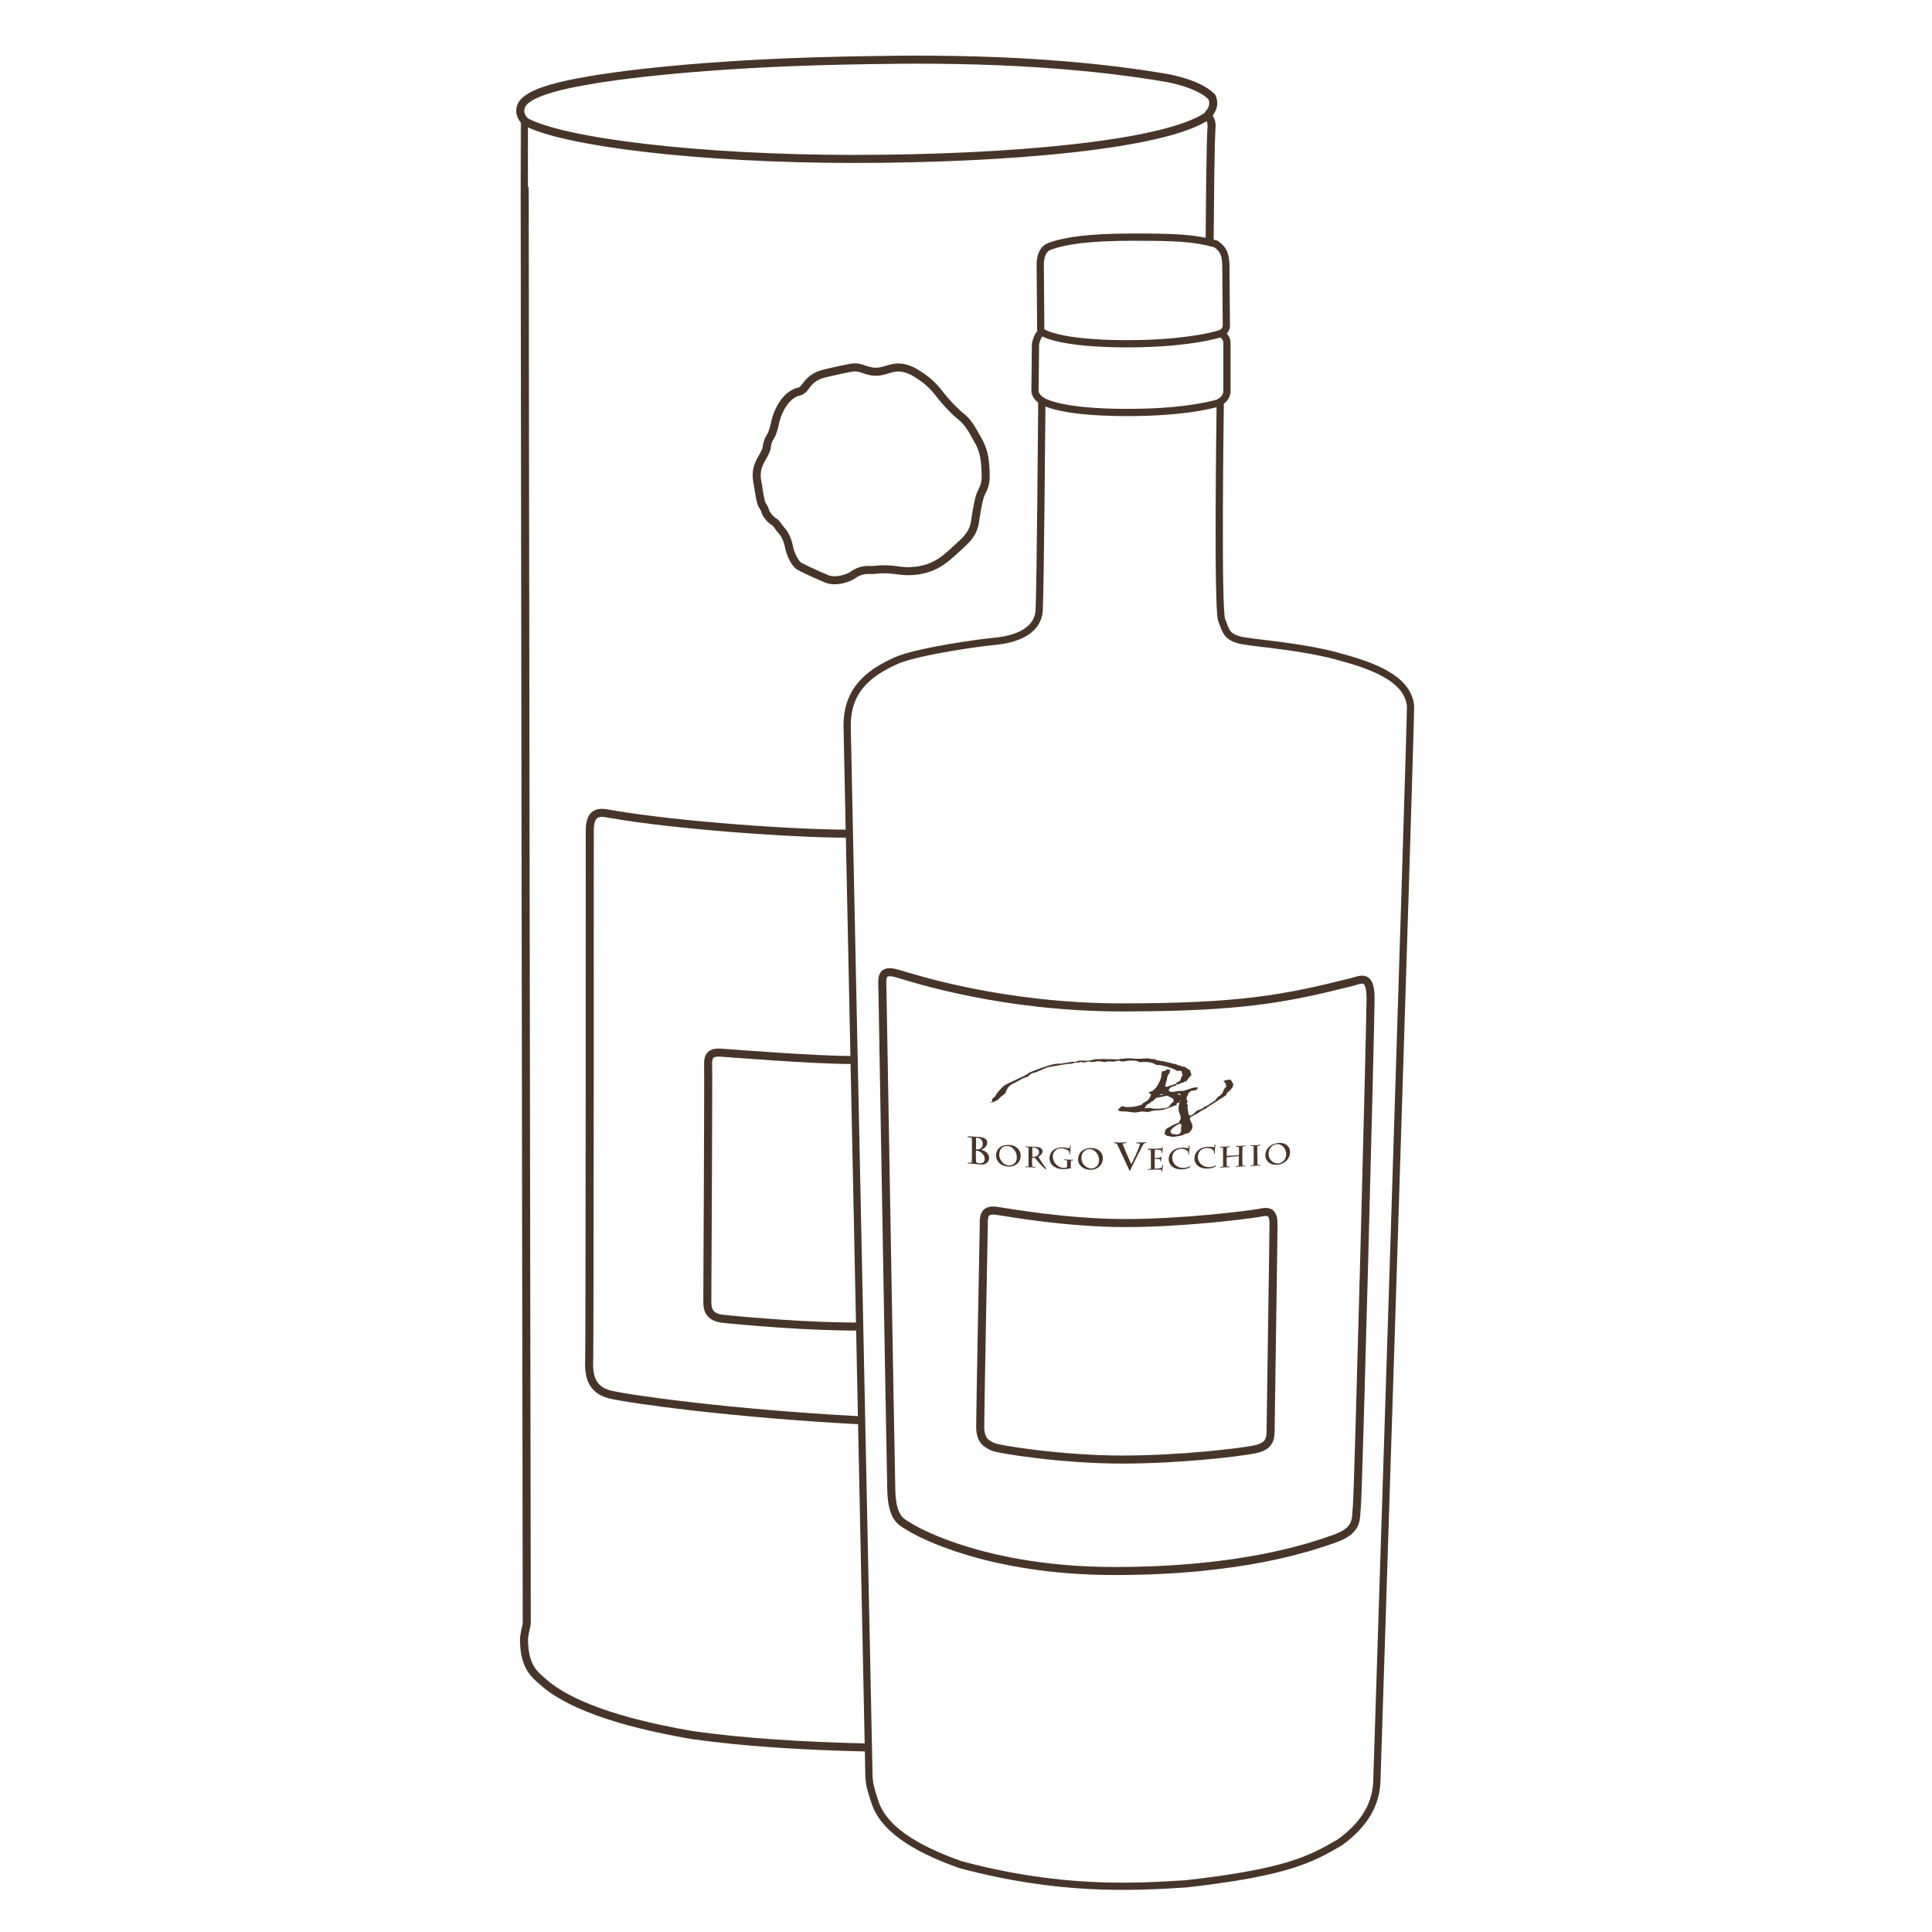 <?xml version="1.0" encoding="UTF-8"?> <svg xmlns="http://www.w3.org/2000/svg" id="Livello_1" viewBox="0 0 240.09 240.09"><defs><style>.cls-1,.cls-2,.cls-3{fill:none;stroke:#483529;stroke-linecap:round;stroke-linejoin:round;}.cls-2{fill-rule:evenodd;}.cls-4{fill:#483529;}.cls-3{stroke-width:.9px;}</style></defs><path class="cls-1" d="M150.32,30.03c.1-13.72,.22-13.69,.24-14.21,.04-.81-.23-1.07-.3-1.23-.08-.16-.26-.25,.07-.58,.58-.75,.49-1.45,.27-1.96-1.17-1.18-3.36-1.92-5.47-2.34-16.57-2.84-33.58-2.29-40.27-2.18-17.98,.37-29,1.95-32.01,2.52-6.58,1.13-8,2.39-8.17,3.43s.59,1.51,.53,1.59,.26,186.37,.25,186.67-.23,.9-.34,1.82c-.04,3.9,1.57,4.7,2.75,5.78,4.58,3.72,13.61,5.48,18.08,6.27,6.68,.94,14,1.37,21.78,1.55"></path><g><path class="cls-4" d="M148.16,133.49c-.16,.14-.3,.28-.41,.44-.11,.16-.23,.31-.36,.46-.02,0-.04,0-.06,0-.06,0-.12,.02-.18,.05-.06,.03-.09,.07-.1,.11-.1,.01-.21,.02-.31,.03-.03,.03-.06,.06-.09,.09-.05,.01-.1,.04-.15,.06-.05,.03-.1,.04-.15,.04-.01,0-.02,0-.03,0,0-.02,0-.04,.02-.07,.01-.03,.03-.05,.04-.06-.07,.05-.13,.1-.18,.15-.05,.05-.11,.1-.16,.16-.05,0-.11,0-.16,0-.1,.05-.21,.1-.32,.15-.11,.05-.18,.12-.2,.21-.08,.04-.12,.09-.12,.16,0,.03,.01,.06,.03,.08,.02,.02,.04,.04,.07,.07,.07,.02,.16,.05,.26,.08,.1,.03,.2,.04,.28,.03,.11,.04,.21,.09,.31,.14,.09,.05,.2,.09,.31,.14,.02,.04,.06,.07,.11,.09,.06,.02,.11,.05,.15,.08,.03,.07,.05,.15,.06,.22,.01,.07,.03,.15,.05,.22-.02,.02-.04,.03-.07,.05-.03,.01-.07,.02-.1,.03-.03,.06-.05,.12-.07,.18-.02,.06-.05,.12-.08,.18-.08,0-.14,0-.19-.02-.07,.04-.11,.08-.13,.12-.02,.04-.02,.09,0,.15-.28,.11-.57,.22-.86,.32-.29,.1-.58,.2-.88,.3-.31,.02-.62,.04-.94,.07-.32,.03-.61,.1-.9,.21-.13-.03-.26-.05-.4-.06-.14-.02-.27-.02-.4-.02-.04,0-.08,0-.12,.02-.04,.01-.08,.03-.12,.04-.02,0-.03,0-.05,0-.08,0-.16,.01-.23,.03-.07,.02-.14,.03-.21,.03-.19,0-.42-.02-.69-.06-.27-.05-.58-.07-.93-.08-.15,0-.27,0-.34-.03-.08-.02-.13-.05-.16-.08-.03-.03-.03-.07-.02-.11,.02-.04,.04-.08,.07-.12,.09-.1,.23-.21,.43-.34,.1,.06,.21,.11,.32,.13,.11,.02,.23,.03,.37,.02,.35,0,.67-.04,.94-.09,.27-.05,.56-.13,.87-.24,.02-.04,.05-.08,.08-.11,.03-.03,.06-.07,.08-.1,.12-.02,.23-.08,.34-.17,.11-.09,.21-.19,.29-.3,.09-.11,.15-.22,.2-.33,.05-.11,.07-.2,.07-.27-.04-.02-.08-.04-.12-.05-.04-.01-.08-.02-.13-.03,0-.05,0-.09,0-.14,.11-.06,.22-.11,.34-.15,.12-.04,.22-.11,.28-.21,.1-.06,.19-.15,.28-.27,.09-.12,.17-.24,.24-.38,.07-.14,.14-.28,.2-.41,.06-.14,.1-.25,.14-.35,0-.02,.01-.07,.03-.16,.01-.08,.02-.17,.03-.27,.01-.09,.02-.19,.04-.27,.02-.09,.04-.14,.06-.16,.01,0,.02,0,.03,0,.05,0,.09,0,.14,0,.05,0,.09-.01,.12-.02,.04-.03,.09-.06,.13-.09,.06-.01,.1-.04,.13-.08,.03-.04,.07-.07,.13-.08,.02,.03,.03,.06,.05,.09,.02,0,.05,0,.07,0,.05,0,.1-.02,.15-.03,.02-.03,.03-.05,.05-.08,0,.1-.02,.2-.04,.29-.02,.09-.04,.19-.07,.29-.06,.02-.11,.07-.15,.14-.04,.08-.07,.16-.1,.26-.02,.1-.04,.19-.05,.28,0,.09-.01,.15-.01,.19-.03,.02-.07,.04-.1,.07,0,.05,0,.1,.01,.15,0,.05,0,.1,0,.15,0,0,.01,0,.02,0-.02-.01-.05-.02-.07-.03-.03,.13-.06,.25-.09,.38,.12,.02,.23,.05,.35,.07,.04-.04,.07-.08,.11-.12,.16-.02,.31-.06,.46-.12,.14-.06,.29-.11,.44-.14,0-.05,.02-.09,.07-.13,.05-.03,.1-.07,.16-.1,.06-.03,.12-.06,.18-.09,.06-.03,.1-.07,.12-.12,.06-.11,.11-.22,.13-.33,.03-.11,.09-.22,.19-.32-.07-.07-.11-.14-.11-.21,0-.08,0-.15-.01-.22-.06-.06-.12-.09-.19-.11-.13,.01-.26,.02-.4,.03-.12-.09-.29-.18-.5-.27-.21-.09-.44-.17-.68-.24-.24-.07-.49-.13-.74-.18-.25-.05-.46-.07-.65-.06-.18-.11-.35-.19-.51-.24-.16-.06-.32-.09-.48-.11-.16-.02-.33-.02-.52-.02-.18,0-.39,.02-.62,.03-.12-.11-.29-.17-.51-.19-.22-.02-.42-.02-.61-.02-.16,0-.33,.02-.49,.06-.16,.04-.32,.06-.49,.06-.1,0-.18-.02-.26-.05-.08-.03-.17-.05-.27-.05-.09,0-.18,.02-.26,.05-.08,.03-.17,.05-.26,.06-.08,.01-.17,.01-.27,0-.1-.01-.19-.02-.27-.02-.09,0-.18,0-.28,.01-.1,0-.18,.03-.26,.07-.3-.04-.6-.07-.9-.11-.13,.02-.25,.05-.38,.07-.12,.02-.25,.04-.38,.04-.06-.01-.12-.02-.19-.04-.07-.01-.13-.02-.19-.02-.09,0-.18,.01-.28,.04-.1,.03-.19,.06-.27,.08-.15-.02-.29-.05-.44-.07-.09,.02-.16,.03-.2,.04-.04,.01-.08,.02-.11,.03-.03,0-.07,.01-.12,.01-.05,0-.13,0-.24,0-.15,.04-.26,.07-.33,.09-.07,.02-.13,.04-.19,.05-.06,.01-.13,.02-.21,.02-.08,0-.21,0-.39,0-.03,.02-.05,.04-.08,.06-.07,0-.14,0-.21,0-.07,0-.13,.02-.19,.05-.12,0-.23,.02-.34,.05-.11,.03-.22,.05-.34,.05-.21,.04-.39,.07-.53,.1-.14,.03-.25,.05-.34,.06-.09,.02-.16,.03-.21,.04-.05,.01-.1,.02-.15,.03-.05,.01-.09,.03-.13,.05-.04,.02-.1,.05-.18,.08-.07,.03-.17,.07-.28,.12-.11,.05-.25,.11-.43,.19-.2,.08-.42,.17-.65,.25-.08,0-.16,0-.22,.03-.06,.03-.11,.06-.14,.1-.1,.05-.17,.11-.21,.18-.04,.02-.07,.04-.09,.07-.02,.02-.04,.04-.07,.06-.02,.02-.05,.04-.09,.05-.03,.02-.08,.03-.14,.05-.05,0-.12,.02-.18,.04-.07,.02-.11,.05-.12,.09-.04,0-.08,0-.13,0-.22,.14-.41,.26-.58,.35-.17,.09-.32,.16-.45,.22-.13,.06-.25,.13-.35,.18-.1,.06-.2,.14-.29,.23-.09,.09-.18,.21-.26,.36-.08,.15-.16,.34-.25,.58-.06,.01-.11,.03-.14,.06-.03,.03-.06,.05-.08,.08-.02,.03-.05,.05-.08,.08-.03,.02-.07,.05-.12,.07-.13,.11-.23,.2-.28,.26-.06,.06-.11,.12-.16,.16-.05,.05-.13,.09-.22,.14-.09,.05-.24,.12-.45,.21-.02,0-.03,0-.05,0,0-.02,0-.04,0-.05-.03-.01-.07-.03-.1-.04-.06,.03-.12,.06-.18,.09,.02,.02,.04,.04,.06,.06,.11-.05,.17-.12,.18-.22,0-.1,.02-.19,.03-.27,.04-.04,.08-.08,.12-.11,.04-.03,.08-.06,.11-.09,.04-.03,.07-.06,.1-.1,.03-.04,.06-.08,.1-.13,.09-.2,.22-.38,.39-.56,.17-.18,.33-.35,.49-.52,.07-.08,.2-.17,.39-.27,.19-.1,.41-.21,.65-.33,.24-.12,.5-.23,.76-.35,.26-.12,.51-.23,.73-.34,.22-.11,.4-.2,.54-.29,.14-.08,.22-.15,.23-.19,.14-.05,.3-.11,.5-.19,.2-.08,.42-.16,.65-.25,.24-.09,.48-.18,.74-.26,.26-.09,.51-.17,.74-.23,.24-.07,.46-.12,.67-.15,.21-.03,.39-.04,.54-.01,.54-.08,1.07-.17,1.6-.26,.02,0,.04,.01,.07,.02,.02,0,.04,0,.07,.01,.1,0,.19,0,.27-.04,.08-.03,.16-.07,.22-.11,.22-.02,.43-.02,.64,0,.21,.01,.43,0,.64-.01,.19-.01,.37-.05,.53-.1,.17-.05,.35-.08,.54-.08,.48-.02,.95-.02,1.42,0,.47,.02,.94,.02,1.41,.02,.03-.02,.06-.05,.09-.07,0,0,0-.02,0-.02-.01,.01-.03,.02-.04,.03,.01,0,.03,0,.04,0,.15,0,.3-.01,.45-.03,.15-.02,.29-.03,.44-.03,.19,0,.37,0,.55,.02,.18,.02,.37,.03,.55,.03,.25,0,.49,0,.74-.02,.25-.01,.5-.03,.74-.04,.02,0,.03,.02,.06,.04,.04,.01,.08,.03,.11,.04,.13,0,.25,0,.36,.02,.12,.02,.23,.03,.35,.02,0,.03,.02,.06,.03,.09,.01,.03,.05,.04,.11,.04,.07,0,.14,0,.2,.01,.06,.01,.12,.02,.18,.04,.06,.01,.11,.02,.17,.04,.06,.01,.12,.02,.19,.01,.52,.13,1.04,.26,1.56,.38,.03,0,.05-.01,.08-.02,.05,.05,.11,.09,.18,.11,.07,.02,.15,.05,.23,.07,.08,.02,.16,.04,.23,.06,.07,.02,.14,.06,.19,.11,.04,0,.07-.01,.11-.02,.07,0,.13,0,.19,.01,0,.04,.02,.07,.05,.09,.03,.03,.08,.04,.14,.04,.01,.03,.02,.05,.03,.08,.09,.03,.18,.07,.24,.12,.07,.05,.14,.1,.2,.16,.02,.04,.02,.09,.01,.13,.04,.06,.06,.12,.06,.19,0,.07,.03,.12,.09,.17Zm-2.3,3.38s-.05-.1-.05-.15c0-.05,0-.1,.01-.15-.15-.1-.31-.19-.49-.27-.18-.08-.35-.16-.51-.25-.07-.02-.14-.03-.21-.06-.07-.02-.15-.04-.23-.05-.13,.05-.24,.11-.34,.18-.1,.07-.19,.14-.27,.22-.08,.08-.16,.16-.24,.24-.08,.08-.16,.16-.25,.24-.1,.03-.19,.07-.28,.11-.08,.04-.17,.09-.25,.13-.08,.04-.17,.09-.25,.13-.08,.04-.18,.08-.28,.12-.03,.03-.05,.06-.08,.09-.01,0-.02,0-.04,0-.09,0-.17,.02-.24,.06-.06,.04-.09,.09-.09,.15,0,.04,.01,.08,.02,.11,.4-.01,.8-.03,1.2-.04,.05,.03,.12,.06,.23,.07,.1,.02,.22,.02,.35,.03,.13,0,.25,0,.37,0,.12,0,.21-.01,.28-.02,.35-.02,.6-.05,.74-.1,.15-.05,.26-.11,.33-.18,.07-.08,.14-.16,.2-.26,.06-.1,.19-.22,.38-.35Z"></path><path class="cls-4" d="M153.3,134.65s0,.08-.02,.13c-.02,.04-.04,.09-.06,.13-.02,.04-.04,.08-.05,.13-.01,.04,0,.09,0,.13-.04,.02-.07,.05-.11,.07-.05,.11-.13,.21-.25,.3-.12,.09-.23,.18-.32,.27,0,.05-.02,.1-.06,.14-.04,.04-.06,.09-.05,.14-.68,.45-1.37,.9-2.07,1.34-.03,0-.07,.03-.11,.05-.04,.03-.08,.06-.13,.09-.04,.04-.08,.07-.11,.1-.03,.03-.05,.06-.06,.08-.07,0-.17,.04-.29,.11-.12,.06-.25,.14-.38,.22-.13,.08-.26,.17-.38,.25-.12,.08-.22,.14-.28,.18-.04,0-.07,.02-.11,.03-.05,.02-.1,.05-.17,.09-.07,.03-.14,.07-.2,.11-.06,.04-.12,.08-.16,.12-.04,.04-.06,.09-.06,.13,.01,.16,.07,.32,.16,.47,.09,.15,.14,.31,.16,.47,.01,.15-.02,.3-.11,.44-.09,.14-.19,.28-.32,.41-.11,.03-.25,.07-.42,.11-.17,.04-.28,.1-.34,.17-.18,.05-.37,.1-.55,.12-.18,.03-.37,.06-.55,.09-.04,0-.09-.01-.14,0-.05,0-.09,0-.14,0-.06-.03-.13-.04-.2-.05-.07,0-.15-.02-.22-.03-.07-.01-.14-.03-.2-.05-.06-.02-.1-.06-.12-.11-.05-.02-.1-.04-.15-.07,0-.06,0-.11,.01-.17,.01-.06,.03-.11,.06-.17,0-.04,0-.09,0-.13-.01-.05,0-.08,.02-.1,.03-.02,.07-.05,.14-.08,0-.04,.04-.07,.1-.11,.06-.04,.12-.08,.2-.11,.07-.04,.15-.08,.22-.11,.07-.04,.13-.08,.16-.11,.31-.14,.61-.27,.91-.41,0-.1,.02-.19,.09-.27,.07-.08,.1-.17,.09-.27-.01-.13-.06-.29-.13-.48-.08-.19-.12-.38-.14-.55,0-.08,0-.16,0-.26,0-.1,.02-.2,.04-.3,.02-.1,.05-.2,.08-.3,.04-.1,.08-.18,.14-.25-.04-.04-.09-.09-.14-.15-.05-.06-.07-.12-.08-.17,0-.09,.02-.18,.07-.26,.06-.08,.1-.17,.14-.26-.04,0-.09-.02-.14-.03-.06-.01-.11-.01-.15-.01-.23,.02-.46,.05-.7,.1-.23,.05-.46,.1-.69,.15-.23,.05-.46,.11-.69,.16-.23,.05-.46,.09-.7,.11-.04,.04-.09,.09-.16,.14-.07,.05-.14,.1-.2,.15-.07,.05-.13,.1-.19,.15-.06,.05-.09,.1-.09,.14-.05,.04-.13,.09-.25,.16-.12,.06-.21,.11-.28,.15,0,.07-.04,.13-.09,.18-.05,.05-.09,.11-.11,.17-.08,.04-.11,.07-.09,.11,.02,.03,.04,.07,.05,.12-.02,.02-.04,.03-.07,.04-.03,0-.06,0-.09,.01-.06,0-.13,0-.19,0-.06,0-.13-.02-.19-.02,0,0-.02-.03-.03-.05-.01-.02-.02-.04-.02-.05,0-.07,.01-.14,.05-.21,.03-.07,.05-.14,.05-.21,.05-.04,.11-.09,.15-.13,.05-.04,.09-.1,.11-.15,.39-.23,.78-.46,1.16-.69,.13-.04,.26-.08,.4-.12,.13-.04,.24-.1,.32-.18,.11-.03,.22-.04,.33-.05,.11,0,.22-.03,.33-.07,.06-.02,.11-.06,.15-.09,.04-.04,.1-.06,.19-.07,.09,0,.18,0,.26,0,.3-.1,.61-.17,.95-.22,.34-.05,.67-.07,.99-.07,.11-.03,.23-.07,.36-.12,.13-.05,.27-.09,.41-.14,.14-.04,.28-.08,.42-.12,.14-.03,.26-.05,.37-.06,.03,0,.05,0,.08,0,.06,.02,.11,.06,.15,.1-.03,.04-.07,.09-.12,.12-.04,.04-.07,.08-.09,.13-.11,.01-.21,.02-.31,.04-.1,.02-.2,.03-.31,.05-.04,.03-.07,.06-.1,.08-.03,.03-.07,.05-.12,.06-.06,.06-.11,.12-.16,.19-.05,.07-.06,.14-.04,.21-.03,.04-.06,.07-.1,.11,0,.06-.02,.11-.04,.16-.02,.05-.03,.1-.03,.16,0,.06,.02,.11,.03,.16,.02,.05,.05,.1,.11,.13-.01,.04-.02,.08-.02,.11,0,.03,0,.07,0,.11-.03,.02-.06,.04-.1,.05,0,.07,.03,.13,.08,.18,.05,.05,.07,.11,.08,.17-.02,.04-.05,.08-.07,.12,.03,.17,.05,.34,.07,.51,.02,.17,.06,.33,.12,.5,.03,.01,.07,.02,.1,.03,.04,0,.06,.02,.08,.05,.08-.03,.15-.07,.23-.12,.08-.05,.15-.11,.21-.16,.07-.06,.13-.12,.19-.18,.06-.06,.12-.11,.17-.16,.06-.03,.14-.06,.23-.09,.09-.03,.18-.07,.28-.11,.09-.04,.17-.08,.24-.12,.07-.04,.11-.09,.12-.13,.15-.06,.3-.13,.45-.2,.14-.07,.26-.16,.34-.26,.09-.02,.17-.06,.24-.1,.07-.05,.13-.1,.18-.17,.09-.02,.16-.06,.2-.11,.04-.05,.07-.11,.1-.17,.06-.03,.11-.08,.16-.14,0-.03,.02-.07,.02-.1,.08-.03,.15-.06,.21-.1,.06-.04,.11-.09,.16-.14,.05-.05,.1-.1,.15-.16,.05-.05,.1-.1,.15-.15,.02-.11,.05-.23,.11-.36,.06-.12,.15-.23,.28-.32,0-.03,.01-.05,.02-.08,0-.03,.01-.06,0-.09,0-.06-.02-.11-.04-.17-.02-.06-.04-.11-.06-.17-.03-.02-.05-.04-.07-.07-.02-.03-.05-.05-.07-.08-.02-.03-.05-.04-.08-.06-.03-.01-.06-.01-.1,0,.07-.02,.13-.05,.18-.07,.04-.02,.09-.04,.13-.05,.04-.01,.08-.02,.13-.04,.05-.01,.11-.02,.19-.03,.06,0,.12-.01,.17-.02,.05,0,.11,0,.17,0,.01,.02,.03,.06,.07,.11,.04,.06,.07,.12,.11,.18,.04,.06,.07,.12,.11,.17,.03,.05,.05,.08,.05,.09Zm-6.5,5.07c-.06-.03-.15-.06-.26-.09-.1,.06-.21,.14-.34,.22-.13,.08-.25,.16-.36,.25-.11,.09-.2,.18-.28,.27-.08,.09-.11,.19-.1,.28,0,.05,.03,.09,.09,.14,.06,.05,.09,.09,.11,.14,.1,0,.19,.01,.28,.02,.09,.01,.18,.03,.26,.05,.18-.02,.31-.06,.39-.12,.08-.06,.13-.14,.16-.23,.03-.09,.04-.18,.03-.28,0-.1-.01-.18-.02-.26,0-.04,0-.07,.03-.1,.02-.03,.03-.07,.03-.11,0-.07-.01-.13-.02-.2Z"></path></g><g><path class="cls-4" d="M120.25,141.3s-.02-.06-.03-.09c.01,0,.21,.01,.58,.03,.37,.01,.65,.03,.84,.04,.27,.02,.51,.08,.71,.18,.21,.1,.31,.26,.33,.49,0,.25-.08,.45-.23,.6-.16,.15-.33,.26-.51,.32h0c.16,.05,.31,.11,.43,.18,.12,.07,.23,.16,.31,.25,.08,.09,.14,.19,.18,.29,.04,.1,.06,.21,.06,.31,0,.15-.04,.29-.12,.42-.08,.13-.2,.23-.35,.31-.15,.07-.34,.1-.55,.09-.05,0-.19-.02-.4-.04-.22-.03-.46-.05-.72-.07-.11,0-.29-.01-.54-.03,0-.03,.01-.06,.02-.09,.03,0,.11,0,.25,0,.13,0,.22-.02,.24-.03,0,0,.02-.16,.03-.47,0-.32,0-.68,0-1.08,0-.38,0-.72,0-1.01,0-.29-.02-.46-.03-.5-.03-.01-.19-.04-.48-.09Zm1.55,1.45c.13-.07,.22-.16,.26-.27,.05-.11,.07-.23,.07-.34,0-.12-.03-.24-.08-.35-.05-.11-.12-.2-.23-.27-.1-.07-.21-.11-.34-.12-.05,0-.11,0-.19,0,0,0,0,.07,0,.18,0,.11,0,.32,0,.65,0,.33,0,.53,0,.6,.22,.02,.39,0,.51-.08Zm-.06,1.82c.11,0,.22,0,.31-.04,.1-.04,.18-.09,.23-.18,.06-.09,.09-.2,.09-.32,0-.17-.05-.34-.15-.5-.1-.16-.23-.28-.4-.38-.17-.1-.35-.15-.55-.17,0,.09,0,.22,0,.41,0,.19,0,.38,.01,.6,0,.21,.02,.36,.03,.44,.12,.08,.25,.12,.4,.14Z"></path><path class="cls-4" d="M125.41,142.28c.22,.01,.41,.05,.59,.13,.18,.07,.33,.17,.45,.29,.12,.12,.22,.26,.29,.41,.06,.15,.1,.32,.1,.49,0,.13-.01,.25-.04,.34-.05,.21-.14,.39-.27,.55-.13,.16-.3,.28-.51,.36-.21,.09-.45,.13-.71,.12-.28-.02-.52-.07-.72-.17-.2-.09-.36-.21-.48-.35-.12-.14-.21-.28-.26-.43-.06-.15-.08-.28-.08-.41,0-.01,0-.03,0-.05,.01-.18,.05-.34,.11-.49,.06-.15,.15-.29,.27-.4,.12-.12,.27-.21,.45-.28,.18-.07,.39-.1,.63-.11,.04,0,.11,0,.19,0Zm-.79,.28c-.1,.06-.18,.14-.25,.23-.06,.09-.11,.19-.14,.3-.03,.11-.05,.22-.05,.34,0,.02,0,.06,0,.1,0,.04,0,.07,0,.1,.02,.16,.07,.31,.13,.44,.07,.13,.14,.24,.23,.34,.1,.1,.19,.18,.3,.25,.11,.06,.22,.11,.33,.14,.09,.02,.15,.03,.18,.03,.12,0,.25-.01,.37-.05,.12-.04,.23-.1,.33-.19,.1-.09,.17-.19,.23-.32,.06-.13,.08-.27,.08-.44,0-.22-.05-.43-.14-.65-.1-.21-.24-.39-.41-.53-.18-.14-.37-.22-.6-.23-.1,0-.19,0-.26,.01-.14,.02-.26,.07-.36,.14Z"></path><path class="cls-4" d="M128.28,144.95s.11,.03,.22,.05c.11,.02,.17,.03,.17,.03,0,.02,0,.05,.01,.07-.04,0-.13-.01-.25-.02-.12,0-.22-.02-.28-.02-.46-.01-.71-.02-.73-.01,0-.03,0-.06,.01-.09,.07,0,.14,0,.23,0,.08-.01,.14-.02,.15-.02,0-.06,0-.2,.01-.43,0-.23,0-.47,0-.73,0-.63,0-1.03-.01-1.19-.08-.01-.21-.04-.39-.06,0-.02,0-.05,0-.07,.07,0,.2,.01,.41,.02,.21,0,.37,.01,.46,.02,.06,0,.12,0,.18,0,.45,.02,.74,.08,.88,.19,.14,.11,.21,.24,.21,.38,0,.13-.06,.26-.18,.4-.11,.13-.23,.23-.35,.28,.09,.16,.2,.34,.33,.54,.13,.2,.26,.4,.39,.57,.13,.18,.23,.31,.3,.38-.05,0-.11,.02-.16,.02-.07-.05-.16-.12-.26-.22-.11-.1-.22-.22-.35-.36-.13-.14-.25-.28-.36-.42-.11-.13-.22-.26-.32-.38-.12,0-.24,.01-.35,0,0,.39,0,.75,.02,1.07Zm.34-1.21c.12-.02,.23-.08,.33-.16,.1-.08,.16-.2,.18-.36,0-.1-.03-.19-.07-.29-.05-.09-.14-.17-.26-.24-.12-.06-.29-.1-.5-.11,0,0,0,0-.01,0,0,.11,0,.22,0,.32,0,.1,0,.21,0,.31,0,.11,0,.21,0,.28v.27c.12,0,.24,0,.36-.03Z"></path><path class="cls-4" d="M132.9,144.12c.28,0,.45,0,.51,0,0,.02,0,.05-.01,.07-.08,0-.19,.01-.32,.04,0,.02-.01,.16-.02,.42,.01,.33,.01,.51,.01,.54-.37,.07-.7,.1-.98,.1-.29,0-.53-.05-.75-.14-.21-.08-.39-.18-.52-.31-.14-.13-.24-.27-.3-.43-.07-.16-.1-.32-.1-.48,0-.16,.03-.33,.09-.49,.06-.16,.16-.31,.29-.44,.14-.13,.31-.23,.53-.31,.22-.08,.47-.11,.77-.1,.24,0,.51,.05,.8,.11,.04-.21,.07-.32,.07-.34,.03,0,.06-.01,.08-.02,0,.03-.01,.15-.03,.37-.02,.22-.02,.42-.03,.59,0,.04,0,.1,0,.17-.03-.02-.06-.03-.09-.05,0-.02,0-.07-.01-.15-.01-.08-.02-.14-.03-.18-.06-.07-.13-.14-.23-.2-.1-.06-.2-.1-.32-.13-.12-.03-.24-.05-.36-.06-.33-.01-.58,.07-.77,.24-.22,.2-.34,.45-.35,.77,0,.24,.07,.47,.18,.68,.12,.21,.28,.39,.48,.52,.2,.14,.42,.21,.65,.22,.12,0,.22-.01,.32-.03,.09-.02,.14-.04,.14-.05,.01-.12,.01-.26,.01-.42,0-.17,0-.31-.01-.43-.01,0-.07,0-.17-.02-.1-.01-.17-.02-.21-.03,0-.02-.01-.05-.02-.07,.06,0,.28,.01,.66,.03Z"></path><path class="cls-4" d="M135.62,142.67c.22,0,.41,.04,.59,.1,.18,.06,.33,.16,.45,.27,.12,.12,.22,.25,.29,.4,.06,.15,.1,.32,.1,.49,0,.13-.01,.25-.04,.34-.05,.21-.14,.39-.27,.56-.13,.16-.31,.29-.51,.39-.21,.1-.45,.15-.71,.15-.28,0-.52-.05-.72-.14-.2-.08-.36-.2-.49-.33-.12-.13-.21-.27-.26-.42-.06-.14-.08-.28-.08-.41,0-.01,0-.03,0-.05,.01-.18,.05-.34,.11-.49,.06-.16,.15-.29,.27-.42,.12-.12,.27-.22,.45-.3,.18-.08,.39-.12,.63-.14,.04,0,.11,0,.19,0Zm-.79,.31c-.1,.07-.18,.15-.25,.24-.06,.09-.11,.19-.14,.3-.03,.11-.05,.22-.05,.34,0,.02,0,.06,0,.1,0,.04,0,.07,0,.1,.02,.16,.07,.3,.13,.43,.07,.13,.14,.24,.24,.33,.1,.1,.2,.17,.3,.23,.11,.06,.22,.1,.33,.13,.09,.01,.15,.02,.18,.03,.13,0,.25-.02,.37-.06,.12-.05,.23-.11,.33-.2,.1-.09,.17-.2,.23-.33,.06-.13,.08-.28,.08-.44,0-.22-.05-.43-.14-.64-.1-.21-.24-.38-.41-.52-.18-.14-.37-.2-.6-.21-.1,0-.19,0-.26,.02-.14,.03-.26,.08-.36,.15Z"></path><path class="cls-4" d="M138.46,141.96c.05,0,.15,0,.31,.01,.15,0,.26,.01,.33,.01,.52-.01,.82-.02,.88-.02,0,.03-.01,.06-.02,.09-.26,.02-.41,.05-.46,.08,.11,.28,.25,.62,.42,1.04,.18,.41,.33,.76,.46,1.06,.13,.29,.21,.44,.22,.44,0,0,.06-.12,.18-.37,.12-.25,.24-.5,.36-.77,.12-.27,.23-.54,.34-.8,.11-.26,.17-.46,.2-.6-.16-.02-.31-.04-.45-.07,0-.03-.01-.06-.02-.09,.08,0,.21,0,.37,0,.16,0,.28,0,.35,0,.06,0,.15,0,.27-.01,.12,0,.2,0,.25-.01,0,.03-.02,.06-.03,.09-.11,.03-.21,.05-.28,.07-.05,.08-.15,.26-.3,.54-.15,.28-.32,.6-.5,.97-.19,.37-.36,.71-.51,1.03-.16,.32-.3,.62-.43,.9-.01-.02-.11-.21-.27-.57-.16-.35-.35-.75-.55-1.19-.21-.45-.39-.83-.54-1.15-.15-.32-.25-.5-.27-.52-.03-.01-.06-.02-.1-.03-.03,0-.08-.01-.12-.02-.05-.01-.08-.01-.08-.01,0-.03-.01-.06-.02-.09Z"></path><path class="cls-4" d="M142.67,142.82s0-.05-.01-.07c.07,0,.21,0,.39,0,.18,0,.32,0,.41,0,.59-.01,.9-.03,.94-.04,0,0,0-.02,.01-.06,0-.04,.01-.08,.01-.11,.03,0,.06-.01,.09-.02-.01,.08-.03,.24-.05,.45-.02,.21-.03,.32-.03,.32,0,0,0,0,0,0-.03,0-.05-.02-.08-.03v-.26s-.07-.06-.17-.08c-.1-.02-.21-.04-.34-.05-.13,0-.24-.01-.33-.01-.01,.35-.02,.71-.02,1.05,.42-.02,.67-.04,.76-.07,.02-.06,.03-.11,.04-.16,.03,0,.05,0,.08,0,0,.03-.02,.12-.04,.29-.03,.16-.04,.3-.06,.4-.02,0-.05-.02-.07-.03,0,0,0-.04,0-.12,0-.08,0-.12,0-.13-.11-.05-.35-.08-.72-.07,0,.05,0,.1,0,.14,0,.12,0,.26,.01,.41,0,.15,0,.29,.01,.39,0,.11,0,.2,0,.27,.46-.01,.76-.06,.88-.15,.02-.05,.04-.15,.08-.32,.03,0,.06-.02,.08-.02-.03,.14-.05,.29-.07,.47-.03,.18-.04,.31-.05,.38-.03,0-.05,0-.08-.01v-.22s-.08,0-.19-.01c-.11,0-.23,0-.36,0-.12,0-.3,0-.52,0-.35,.01-.56,.02-.65,.03,0-.03,.01-.05,.02-.08,.17-.01,.29-.03,.38-.05,0-.06,0-.16,0-.28,0-.13,0-.25,0-.37,0-.12,0-.23,0-.34,0-.1,0-.22,0-.35,0-.36,0-.7-.02-1.01-.07-.01-.19-.03-.39-.05Z"></path><path class="cls-4" d="M147.68,143.47c0-.1,0-.19-.02-.31-.01-.05-.07-.1-.15-.17-.08-.06-.19-.12-.32-.17-.13-.04-.26-.07-.41-.06-.03,0-.06,0-.12,.01-.18,.03-.34,.08-.47,.15-.13,.08-.23,.17-.31,.27-.07,.11-.13,.22-.16,.33-.03,.11-.05,.22-.05,.32,0,.21,.05,.39,.12,.56,.08,.16,.18,.3,.32,.41,.13,.11,.28,.2,.45,.25,.17,.05,.35,.08,.53,.08,.29-.02,.57-.09,.82-.23-.02,.05-.03,.11-.05,.16-.12,.07-.26,.13-.44,.17-.18,.05-.37,.07-.56,.08-.26,0-.51-.03-.75-.11-.24-.08-.44-.21-.6-.39-.16-.18-.25-.42-.28-.71,0-.02,0-.05,0-.09,0-.17,.04-.34,.11-.5,.07-.16,.18-.31,.32-.45,.14-.13,.32-.24,.53-.32,.21-.08,.45-.12,.72-.13,.25,0,.5,.02,.77,.07,0,0,.02-.06,.03-.14,.01-.08,.03-.14,.04-.19,.03,0,.06-.01,.09-.02-.01,.07-.03,.26-.05,.56-.02,.31-.03,.5-.03,.57-.03,0-.06-.02-.08-.02Z"></path><path class="cls-4" d="M150.87,143.35c0-.1,0-.19-.02-.31-.01-.05-.07-.1-.15-.17-.08-.06-.19-.12-.32-.16-.13-.04-.26-.06-.41-.06-.03,0-.06,0-.12,.01-.18,.03-.34,.08-.47,.16-.13,.08-.23,.17-.31,.28-.07,.11-.12,.22-.16,.33-.03,.11-.05,.22-.05,.32,0,.21,.05,.39,.13,.56,.08,.16,.18,.3,.32,.41,.13,.11,.28,.19,.45,.25,.17,.05,.35,.08,.53,.07,.29-.02,.57-.1,.82-.24-.02,.05-.03,.11-.05,.16-.12,.07-.26,.13-.44,.18-.18,.05-.37,.08-.56,.08-.26,.01-.51-.02-.75-.1-.24-.08-.44-.21-.6-.39-.16-.18-.25-.42-.28-.71,0-.02,0-.05,0-.09,0-.17,.04-.34,.11-.5,.07-.16,.18-.31,.32-.45,.14-.13,.32-.25,.53-.33,.21-.08,.45-.13,.72-.14,.25,0,.5,.01,.77,.06,0,0,.02-.06,.03-.14,.01-.08,.03-.14,.04-.19,.03,0,.06-.01,.09-.02-.02,.07-.03,.26-.05,.56-.02,.31-.03,.5-.03,.57-.03,0-.06-.01-.08-.02Z"></path><path class="cls-4" d="M151.6,142.5c.08,0,.29,0,.62,0,.36-.02,.57-.04,.62-.05,0,.03-.01,.05-.02,.08-.05,0-.11,.02-.18,.03-.06,.01-.12,.03-.18,.04-.01,.24-.02,.59-.02,1.03,.07,0,.13,0,.2,0,.09,0,.17,0,.26-.01,.17,0,.33-.02,.5-.03,.12,0,.31-.02,.57-.04v-.39c0-.24,0-.45-.02-.64-.04,0-.1,0-.18-.02-.08-.01-.14-.01-.18-.02,0-.03-.01-.05-.02-.08,.02,0,.06,0,.11,0,.05,0,.12,0,.2,0,.08,0,.18,0,.29,0,.07,0,.18-.01,.34-.03,.17,0,.26-.02,.29-.02,0,.02-.01,.05-.02,.07-.07,.02-.19,.04-.37,.07-.01,.21-.02,.61-.03,1.2,0,.32,0,.59,.01,.81,0,.22,.01,.34,.02,.34,.04,0,.08,.01,.12,.02,.04,0,.09,.01,.14,.01,.05,0,.08,0,.11,0,0,.02,.01,.05,.02,.07-.05,0-.15,0-.31,.01-.16,0-.28,0-.35,.01-.07,0-.17,.01-.3,.02-.13,.01-.23,.02-.29,.02,0-.02,.01-.05,.02-.07,.18-.03,.3-.06,.36-.07,.01-.1,.02-.5,.02-1.19-.12,0-.4,.03-.83,.08-.44,.04-.67,.07-.69,.08,0,.07,0,.19,0,.35,0,.16,0,.29,.01,.41,0,.11,.01,.23,.02,.36,.04,0,.16,.01,.36,.03,0,.03,0,.05,.01,.08-.03,0-.08,0-.14,0-.06,0-.13,0-.21,0-.08,0-.17,0-.28,0-.07,0-.18,.01-.33,.02-.15,0-.25,.01-.29,.02,0-.02,.01-.05,.02-.07,.15-.02,.28-.05,.39-.07,0-.25,0-.61,0-1.08,0-.57,0-.98,0-1.26-.07-.02-.19-.03-.38-.03,0-.03-.02-.06-.03-.08Z"></path><path class="cls-4" d="M155.38,142.32s.16,0,.34,0c.18,0,.32-.01,.41-.01,.23-.02,.41-.04,.52-.05,0,.03-.01,.05-.02,.08,0,0-.14,.03-.39,.08,0,.04,0,.1,0,.16,0,.07,0,.19,0,.37,0,.18,0,.3,0,.37,.01,.9,.02,1.37,.02,1.43,.04,0,.12,.01,.22,.02,.1,0,.15,0,.17,0,0,.02,.01,.05,.02,.07-.06,0-.16,0-.32,.01-.17,0-.28,.01-.36,.02-.06,0-.17,.01-.32,.03-.15,0-.24,.02-.27,.02,0-.02,0-.05,.01-.07,.01,0,.05-.01,.1-.02,.05,0,.1-.02,.15-.03,.06-.01,.1-.02,.14-.03,0-.02,0-.09,0-.21,0-.11,0-.24,0-.39,0-.15,0-.3,0-.47,0-.26,0-.5,0-.72,0-.22,0-.41-.01-.55-.03,0-.15-.02-.39-.04,0-.02-.01-.05-.02-.07Z"></path><path class="cls-4" d="M158.88,142.03c.22-.02,.41,0,.59,.05,.18,.05,.33,.13,.45,.23,.12,.1,.22,.23,.29,.37,.06,.15,.1,.31,.1,.48,0,.13-.01,.25-.04,.35-.05,.21-.14,.41-.27,.58-.13,.18-.3,.32-.51,.43-.21,.11-.45,.19-.71,.22-.28,.02-.52,0-.72-.07-.2-.07-.36-.16-.48-.29-.12-.12-.2-.25-.26-.39-.06-.14-.08-.27-.08-.4,0-.01,0-.03,0-.05,.01-.18,.05-.34,.11-.5,.06-.16,.15-.31,.27-.44,.12-.13,.27-.25,.45-.34,.18-.09,.39-.16,.63-.2,.04,0,.11-.02,.19-.02Zm-.79,.39c-.1,.08-.18,.17-.25,.26-.06,.1-.11,.2-.14,.31-.03,.11-.05,.23-.05,.35,0,.02,0,.05,0,.1,0,.04,0,.07,0,.1,.02,.16,.07,.3,.13,.42,.07,.12,.14,.22,.23,.31,.1,.09,.19,.16,.3,.21,.11,.05,.22,.08,.33,.1,.09,0,.15,0,.18,0,.12,0,.25-.04,.37-.1,.12-.06,.23-.13,.33-.23,.1-.1,.17-.21,.23-.35,.05-.14,.08-.29,.08-.45,0-.22-.05-.43-.14-.63-.09-.2-.23-.36-.41-.48-.18-.12-.37-.17-.6-.15-.1,0-.19,.02-.26,.05-.14,.04-.26,.11-.36,.18Z"></path></g><path class="cls-1" d="M109.65,122.96c0-1.43-.27-2.59,1.88-1.97,2.14,.63,13.13,4.2,27.88,4.2s20.28-1.07,28.5-3.13c1.26-.32,2.41-1.07,2.41,2.05s-1.52,61.56-1.7,63.08,.27,2.95-2.77,4.02c-3.04,1.07-11.53,4.02-27.34,4.02s-24.45-4.82-25.43-5.45-2.23-.89-2.32-4.65-1.1-62.18-1.1-62.18Z"></path><path class="cls-1" d="M122.25,151.99c0-1.16,.27-1.7,1.61-1.52s8.58,1.52,15.99,1.52,15.55-1.07,16.53-1.25,1.88-.45,1.88,1.34-.36,24.48-.36,25.64-.18,2.05-2.05,2.41-9.11,1.25-16.44,1.25-15.37-1.25-16.08-1.61-1.52-.71-1.52-2.5,.45-25.28,.45-25.28Z"></path><path class="cls-1" d="M105.29,103.6c-6.77,0-21.24-1.03-29.28-2.42-1.21-.21-2.72-.66-2.72,2.06s0,64.09-.07,65.75,.07,3.72,2.66,4.32,14.96,2.33,30.82,3.18"></path><path class="cls-1" d="M105.57,131.72c-4.44,0-14.98-.84-15.78-.89s-1.84-.15-1.79,1.39-.1,28.49-.1,29.44,.1,2.05,2.04,2.24c10.27,1.02,16.41,.95,16.41,.95"></path><path class="cls-1" d="M65.21,15.06c4.51,2.59,21.63,4.69,40.89,4.69s38.52-1.73,43.85-5.28"></path><path class="cls-2" d="M105.26,45.79c.7-.1,1.05-.28,2.1,.1s1.68,.38,2.55,.14,2.03-.84,3.99,.38c.82,.51,1.85,1.22,2.8,2.48s2.2,2.45,2.55,2.73,.98,.73,1.75,2.13,1.36,2.06,1.47,4.62c.05,1.19,.07,1.75-.52,2.87-.32,.6-.56,2.17-.7,3.01s-.1,1.89-1.75,3.36-3.01,3.18-6.22,3.36c-1.72,.09-2.31-.42-4.79-.14-.42,.05-1.36-.24-2.66,.73-.16,.12-1.84,.89-3.08,.38-1.18-.48-2.56-1.13-3.36-1.54-.64-.33-1.22-1.71-1.36-2.52s-.59-1.64-.91-1.96-.59-.91-.98-1.12-.94-.91-1.01-1.19-.21-.56-.42-.87-.42-1.78-.52-2.45-.45-1.64,.38-3.15c.24-.42,.66-1.12,.7-1.47s.14-.91,.42-1.33,.45-.94,.66-1.92,1.01-3.04,2.62-3.67c.36-.14,.59,.03,1.19-.8,.35-.49,.94-1.19,2.17-1.5s2.94-.66,2.94-.66Z"></path><path class="cls-3" d="M151.12,30.34c1.02,.69,1.18,1.45,1.22,2.64,0,1.81,.06,7.48,.06,7.48,0,0,.02,.63-.64,.97,.74,.6,.7,.9,.71,1.35,0,.97,0,5.8,0,5.8,0,.94-.84,1.35-.84,1.35v1.03s-.36,24.68,.19,26.11c.59,1.35,.46,2.32,3.32,2.65,1.06,.2,6.78,.67,10.93,1.79,4.19,1.12,8.9,2.68,9.22,6.25-.01,3.73-4.19,133.64-4.19,133.64-.11,2.59-1.29,5.15-4.58,7.54-3.67,2.15-6.65,3.74-19.08,5.16-7.03,.46-15.97,.86-28.11-2.39-4.41-1.58-9.27-3.9-10.57-7.67-.56-1.69-.69-2.17-.77-3.16-.02-1.87-2.71-130.38-2.71-130.38-.13-4.47,2.34-6.77,6.26-8.48,3.03-1.19,10.33-2.14,11.48-2.26s5.82-.38,6.12-3.87c.15-3.02,.32-24.95,.32-24.95v-1.16s-.83-.45-.84-1.23c0-.77,.06-5.8,.06-5.8,0,0,.24-1.29,.84-1.48-.29-.2-.19-.77-.19-.77l-.06-7.67s-.06-1.72,1.1-2.19c1.92-.72,4.82-1.17,10.36-1.17s7.57,.09,10.39,.85Z"></path><path class="cls-3" d="M129.53,41.3c1.24,.7,4.41,1.42,10.58,1.42s10.15-.79,11.66-1.29"></path><path class="cls-3" d="M129.53,49.84c1.24,.7,4.41,1.42,10.58,1.42s9.97-.75,11.48-1.25"></path></svg> 